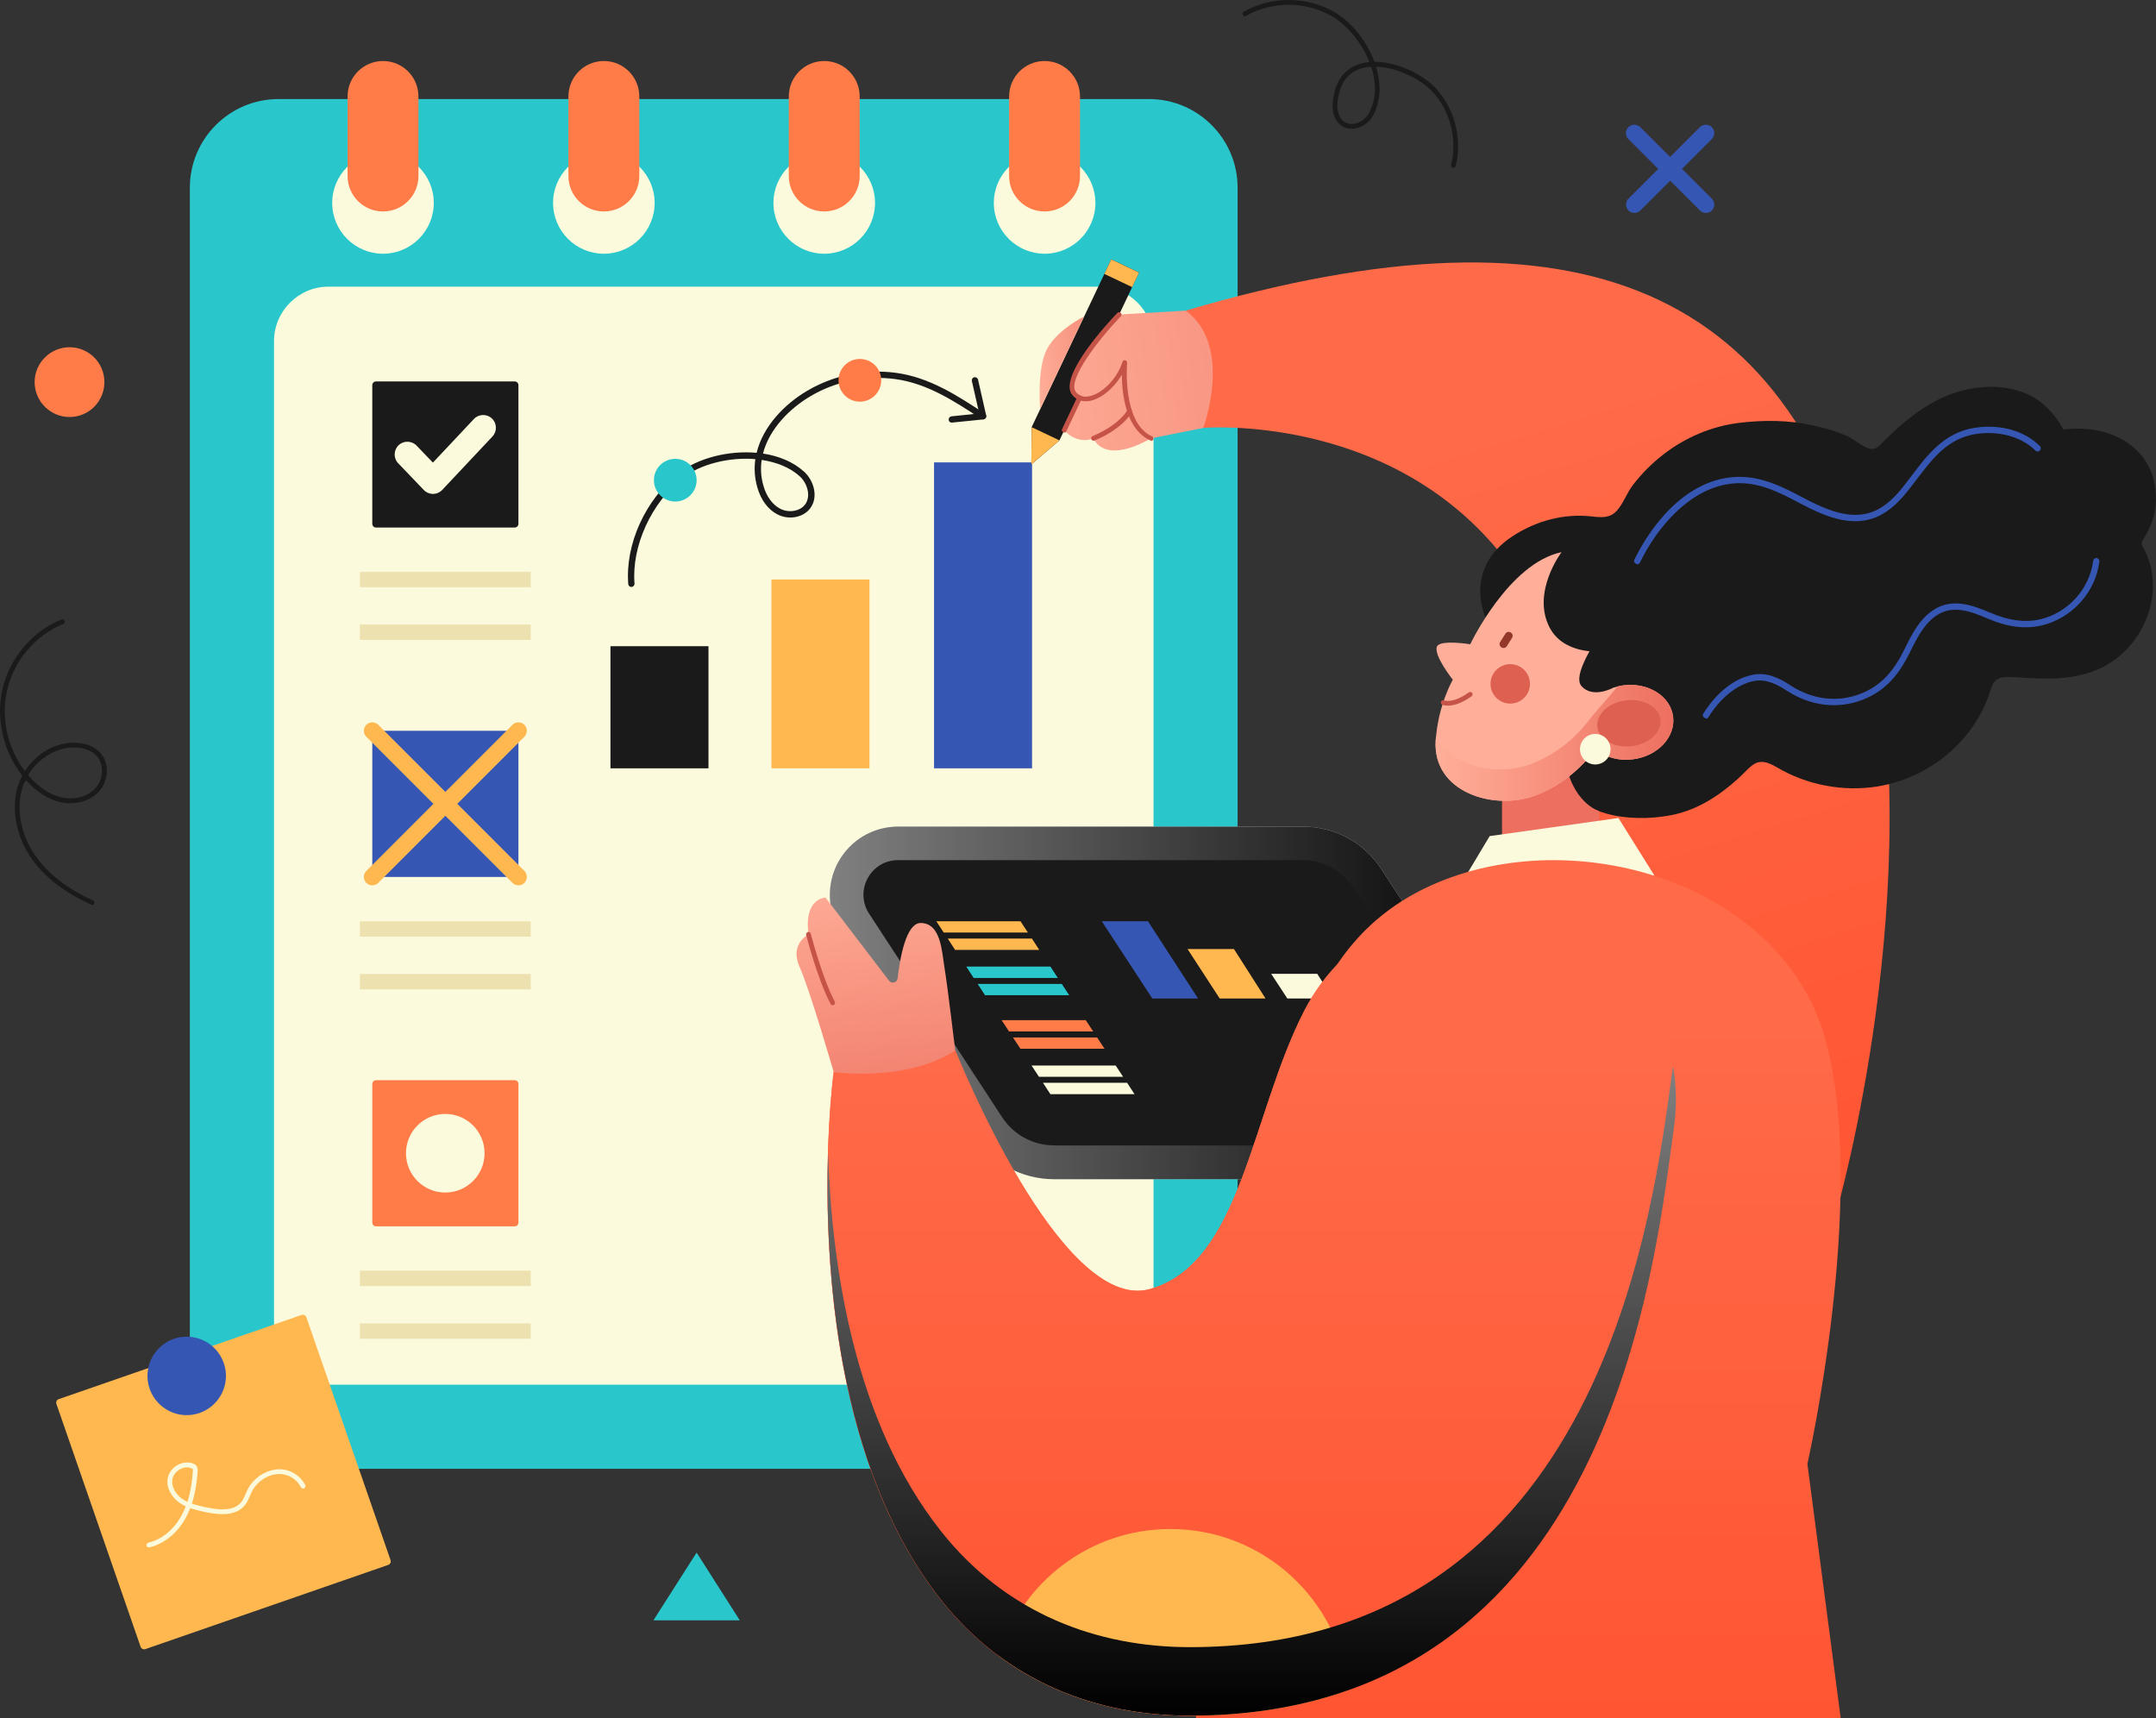 <svg width="251" height="200" viewBox="0 0 251 200" fill="none" xmlns="http://www.w3.org/2000/svg">
<rect x="0" y="0" width="251" height="200" fill="#333333" stroke="none"/>
<path d="M32.426 11.531H133.756C139.453 11.531 144.08 16.158 144.08 21.855V160.664C144.08 166.361 139.453 170.988 133.756 170.988H32.426C26.729 170.988 22.102 166.361 22.102 160.664V21.855C22.102 16.158 26.729 11.531 32.426 11.531Z" fill="#29C7CC"/>
<path d="M38.254 33.37H127.94C131.444 33.37 134.293 36.218 134.293 39.723V154.846C134.293 158.351 131.444 161.199 127.94 161.199H38.254C34.75 161.199 31.901 158.351 31.901 154.846V39.723C31.901 36.218 34.75 33.37 38.254 33.37Z" fill="#FBFADC"/>
<path d="M108.74 89.443H120.151V53.828H108.74V89.443Z" fill="#3656B3"/>
<path d="M89.811 89.443H101.223V67.457H89.811V89.443Z" fill="#FFB850"/>
<path d="M71.069 89.443H82.481V75.226H71.069V89.443Z" fill="#1A1A1A"/>
<path d="M50.501 23.624C50.501 26.887 47.85 29.537 44.588 29.537C41.325 29.537 38.675 26.887 38.675 23.624C38.675 20.361 41.325 17.711 44.588 17.711C47.85 17.711 50.501 20.361 50.501 23.624Z" fill="#FBFADC"/>
<path d="M76.212 23.624C76.212 26.887 73.562 29.537 70.3 29.537C67.037 29.537 64.387 26.887 64.387 23.624C64.387 20.361 67.037 17.711 70.3 17.711C73.562 17.711 76.212 20.361 76.212 23.624Z" fill="#FBFADC"/>
<path d="M101.869 23.624C101.869 26.887 99.219 29.537 95.956 29.537C92.693 29.537 90.043 26.887 90.043 23.624C90.043 20.361 92.693 17.711 95.956 17.711C99.219 17.711 101.869 20.361 101.869 23.624Z" fill="#FBFADC"/>
<path d="M127.526 23.624C127.526 26.887 124.876 29.537 121.613 29.537C118.35 29.537 115.7 26.887 115.7 23.624C115.7 20.361 118.35 17.711 121.613 17.711C124.876 17.711 127.526 20.361 127.526 23.624Z" fill="#FBFADC"/>
<path d="M44.59 24.617C42.311 24.617 40.464 22.77 40.464 20.491V11.229C40.464 8.95 42.311 7.103 44.59 7.103C46.869 7.103 48.716 8.95 48.716 11.229V20.491C48.716 22.77 46.869 24.617 44.59 24.617Z" fill="#FF7C48"/>
<path d="M70.301 24.617C68.022 24.617 66.175 22.77 66.175 20.491V11.229C66.175 8.95 68.022 7.103 70.301 7.103C72.58 7.103 74.427 8.95 74.427 11.229V20.491C74.427 22.77 72.58 24.617 70.301 24.617Z" fill="#FF7C48"/>
<path d="M95.957 24.617C93.678 24.617 91.831 22.77 91.831 20.491V11.229C91.831 8.95 93.678 7.103 95.957 7.103C98.236 7.103 100.083 8.95 100.083 11.229V20.491C100.083 22.77 98.236 24.617 95.957 24.617Z" fill="#FF7C48"/>
<path d="M121.607 24.617C119.328 24.617 117.48 22.77 117.48 20.491V11.229C117.48 8.95 119.328 7.103 121.607 7.103C123.885 7.103 125.733 8.95 125.733 11.229V20.491C125.733 22.77 123.885 24.617 121.607 24.617Z" fill="#FF7C48"/>
<path d="M73.505 68.329C73.315 68.329 73.151 68.182 73.143 67.992C72.772 63.348 75.137 58.152 79.021 55.079C81.205 53.344 84.787 52.412 88.085 52.714C88.844 49.563 91.425 46.991 93.963 45.498C97.053 43.676 100.713 42.925 104.287 43.4C108.205 43.918 111.477 46.067 114.645 48.148C114.817 48.26 114.861 48.484 114.748 48.657C114.636 48.83 114.412 48.873 114.239 48.761C111.14 46.723 107.938 44.617 104.192 44.125C100.782 43.676 97.286 44.384 94.343 46.128C91.978 47.526 89.561 49.908 88.827 52.8C90.648 53.076 92.349 53.758 93.618 54.915C94.731 55.925 95.318 57.841 94.325 59.17C93.523 60.249 91.848 60.569 90.519 59.887C89.431 59.334 88.602 58.23 88.179 56.779C87.843 55.623 87.782 54.509 87.938 53.448C84.865 53.189 81.498 54.043 79.47 55.649C75.819 58.532 73.522 63.581 73.868 67.932C73.885 68.13 73.73 68.312 73.531 68.329C73.522 68.329 73.514 68.329 73.505 68.329ZM88.671 53.542C88.533 54.509 88.576 55.528 88.887 56.581C89.241 57.815 89.958 58.782 90.847 59.231C91.848 59.74 93.143 59.516 93.73 58.73C94.446 57.764 93.989 56.253 93.117 55.459C91.96 54.406 90.38 53.793 88.671 53.542Z" fill="#1A1A1A"/>
<path d="M110.806 49.201C110.616 49.201 110.461 49.063 110.444 48.873C110.426 48.674 110.573 48.493 110.772 48.467L114 48.13L113.146 44.358C113.102 44.16 113.223 43.961 113.422 43.918C113.62 43.875 113.819 43.996 113.862 44.194L114.812 48.372C114.837 48.476 114.812 48.579 114.751 48.666C114.691 48.752 114.596 48.804 114.492 48.821L110.858 49.192C110.858 49.192 110.832 49.192 110.824 49.192L110.806 49.201Z" fill="#1A1A1A"/>
<path d="M59.915 44.401H43.782C43.539 44.401 43.342 44.598 43.342 44.841V60.974C43.342 61.217 43.539 61.414 43.782 61.414H59.915C60.158 61.414 60.355 61.217 60.355 60.974V44.841C60.355 44.598 60.158 44.401 59.915 44.401Z" fill="#1A1A1A"/>
<path d="M61.786 66.576H41.898V68.363H61.786V66.576Z" fill="#EDE1B0"/>
<path d="M61.786 72.705H41.898V74.492H61.786V72.705Z" fill="#EDE1B0"/>
<path d="M59.915 85.075H43.782C43.539 85.075 43.342 85.272 43.342 85.515V101.648C43.342 101.891 43.539 102.088 43.782 102.088H59.915C60.158 102.088 60.355 101.891 60.355 101.648V85.515C60.355 85.272 60.158 85.075 59.915 85.075Z" fill="#3656B3"/>
<path d="M61.786 107.25H41.898V109.037H61.786V107.25Z" fill="#EDE1B0"/>
<path d="M61.786 113.387H41.898V115.174H61.786V113.387Z" fill="#EDE1B0"/>
<path d="M59.915 125.748H43.782C43.539 125.748 43.342 125.945 43.342 126.189V142.322C43.342 142.565 43.539 142.762 43.782 142.762H59.915C60.158 142.762 60.355 142.565 60.355 142.322V126.189C60.355 125.945 60.158 125.748 59.915 125.748Z" fill="#FF7C48"/>
<path d="M61.786 147.924H41.898V149.71H61.786V147.924Z" fill="#EDE1B0"/>
<path d="M61.786 154.061H41.898V155.848H61.786V154.061Z" fill="#EDE1B0"/>
<path d="M50.407 57.496C50.002 57.496 49.613 57.332 49.337 57.038L46.359 53.931C45.789 53.344 45.815 52.403 46.402 51.834C46.989 51.264 47.93 51.29 48.5 51.877L50.399 53.853L55.172 48.778C55.733 48.182 56.674 48.156 57.27 48.717C57.865 49.279 57.891 50.219 57.33 50.815L51.486 57.03C51.21 57.323 50.822 57.496 50.416 57.496H50.407Z" fill="#FBFADC"/>
<path d="M81.1 55.899C81.1 57.271 79.986 58.385 78.614 58.385C77.241 58.385 76.128 57.271 76.128 55.899C76.128 54.526 77.241 53.413 78.614 53.413C79.986 53.413 81.1 54.526 81.1 55.899Z" fill="#29C7CC"/>
<path d="M102.591 44.272C102.591 45.644 101.478 46.758 100.105 46.758C98.733 46.758 97.619 45.644 97.619 44.272C97.619 42.899 98.733 41.786 100.105 41.786C101.478 41.786 102.591 42.899 102.591 44.272Z" fill="#FF7C48"/>
<path d="M60.35 103.064C60.1 103.064 59.85 102.969 59.66 102.779L42.646 85.765C42.266 85.385 42.266 84.764 42.646 84.376C43.026 83.996 43.648 83.996 44.036 84.376L61.049 101.389C61.429 101.769 61.429 102.39 61.049 102.779C60.859 102.969 60.609 103.064 60.359 103.064H60.35Z" fill="#FFB850"/>
<path d="M43.337 103.064C43.086 103.064 42.836 102.969 42.646 102.779C42.266 102.399 42.266 101.778 42.646 101.389L59.66 84.376C60.039 83.996 60.661 83.996 61.049 84.376C61.429 84.755 61.429 85.377 61.049 85.765L44.036 102.779C43.846 102.969 43.596 103.064 43.345 103.064H43.337Z" fill="#FFB850"/>
<path d="M56.413 134.251C56.413 136.78 54.368 138.826 51.839 138.826C49.309 138.826 47.264 136.78 47.264 134.251C47.264 131.722 49.309 129.676 51.839 129.676C54.368 129.676 56.413 131.722 56.413 134.251Z" fill="#FBFADC"/>
<path d="M35.108 153.076L6.84 162.876C6.61 162.955 6.488 163.206 6.568 163.436L16.368 191.704C16.447 191.933 16.698 192.055 16.928 191.975L45.196 182.176C45.425 182.096 45.547 181.845 45.467 181.616L35.668 153.348C35.588 153.118 35.337 152.996 35.108 153.076Z" fill="#FFB850"/>
<path d="M26.053 158.679C26.881 161.062 25.612 163.66 23.23 164.489C20.848 165.317 18.249 164.048 17.421 161.666C16.592 159.283 17.861 156.685 20.243 155.857C22.626 155.028 25.224 156.297 26.053 158.679Z" fill="#3656B3"/>
<path d="M17.331 180.138C17.202 180.138 17.09 180.052 17.064 179.922C17.029 179.775 17.124 179.62 17.271 179.586C18.833 179.223 20.249 178.066 21.147 176.4C21.328 176.072 21.483 175.727 21.63 175.356C21.362 175.235 21.104 175.088 20.862 174.916C20.016 174.311 19.282 173.181 19.541 172.007C19.671 171.428 20.059 170.91 20.611 170.582C21.164 170.254 21.803 170.168 22.372 170.332C22.519 170.375 22.735 170.453 22.873 170.651C23.037 170.867 23.028 171.135 23.011 171.359C22.899 172.784 22.683 173.983 22.338 175.037C22.83 175.209 23.356 175.339 23.926 175.459C26.101 175.934 27.431 175.736 28.121 174.821C28.311 174.57 28.441 174.268 28.579 173.949C28.648 173.793 28.708 173.638 28.786 173.483C29.675 171.653 31.824 170.626 33.568 171.204C34.405 171.48 35.122 172.084 35.536 172.87C35.605 173.008 35.553 173.172 35.415 173.25C35.277 173.319 35.113 173.267 35.035 173.129C34.69 172.473 34.094 171.964 33.387 171.73C31.893 171.238 30.046 172.136 29.278 173.724C29.209 173.871 29.148 174.018 29.088 174.165C28.941 174.501 28.794 174.847 28.561 175.157C27.457 176.608 25.316 176.331 23.805 176.003C23.218 175.874 22.666 175.744 22.148 175.563C22.001 175.951 21.829 176.314 21.639 176.668C20.655 178.472 19.11 179.732 17.392 180.129C17.375 180.129 17.349 180.129 17.331 180.129V180.138ZM21.794 170.816C21.492 170.816 21.181 170.902 20.896 171.074C20.473 171.325 20.18 171.705 20.085 172.136C19.878 173.06 20.491 173.975 21.181 174.467C21.38 174.605 21.596 174.726 21.82 174.838C22.148 173.837 22.346 172.689 22.45 171.325C22.459 171.195 22.467 171.057 22.416 170.988C22.07 170.841 21.932 170.816 21.785 170.816H21.794Z" fill="#FBFADC"/>
<path d="M217.544 70.763C209.309 33.568 184.147 22.554 138.044 36.158L140.072 49.813C140.072 49.813 161.255 48.027 174.557 64.263C185.027 77.038 164.017 136.167 164.017 136.167L213.892 140.742C213.892 140.742 224.682 103.012 217.544 70.754V70.763Z" fill="url(#paint0_linear_1253_2594)"/>
<path d="M120.104 49.727L120.069 54.061L123.341 51.264L132.611 31.721L129.375 30.185L120.104 49.727Z" fill="#1A1A1A"/>
<path d="M129.372 30.195L128.568 31.887L131.805 33.423L132.608 31.731L129.372 30.195Z" fill="#FFB850"/>
<path d="M120.104 49.727L120.069 54.061L123.341 51.264L120.104 49.727Z" fill="#FFB850"/>
<path d="M121.891 40.629C120.683 42.9 121.097 47.621 121.097 47.621L122.651 44.35L126.207 36.849C126.207 36.849 123.099 38.359 121.882 40.638L121.891 40.629Z" fill="url(#paint1_linear_1253_2594)"/>
<path d="M138.049 36.158L130.289 36.615C130.289 36.615 128.303 38.687 126.724 40.914C125.351 42.847 124.316 44.841 125.041 45.774C125.231 46.015 125.455 46.188 125.697 46.292L123.893 50.098C123.893 50.098 125.317 51.799 127.311 51.031C127.311 51.031 128.373 54.198 134.001 51.031L140.077 49.822C140.077 49.822 143.634 40.292 138.049 36.166V36.158Z" fill="url(#paint2_linear_1253_2594)"/>
<path d="M133.996 51.307C131.044 50.021 130.621 45.86 130.603 43.625C129.706 45.17 128.221 46.421 126.866 46.672C126.02 46.827 125.295 46.568 124.811 45.947C123.128 43.771 129.369 37.168 130.085 36.426C130.189 36.313 130.37 36.313 130.483 36.426C130.595 36.529 130.595 36.71 130.483 36.823C127.902 39.507 124.207 44.263 125.252 45.619C125.605 46.085 126.123 46.257 126.771 46.136C128.325 45.852 130.077 44.056 130.672 42.131C130.716 41.993 130.845 41.907 130.992 41.941C131.13 41.967 131.225 42.097 131.216 42.243C131.216 42.313 130.612 49.244 134.117 50.798C134.255 50.858 134.324 51.022 134.255 51.169C134.211 51.273 134.108 51.333 133.996 51.333V51.307Z" fill="#C65347"/>
<path d="M127.311 51.307C127.199 51.307 127.096 51.246 127.053 51.134C126.992 50.996 127.053 50.824 127.199 50.772C130.384 49.425 131.239 47.759 131.248 47.742C131.317 47.604 131.481 47.543 131.619 47.612C131.757 47.681 131.817 47.846 131.748 47.984C131.714 48.061 130.816 49.857 127.415 51.29C127.381 51.307 127.346 51.316 127.303 51.316L127.311 51.307Z" fill="#C65347"/>
<path d="M123.888 50.366C123.629 50.271 123.569 50.107 123.638 49.969L125.442 46.171C125.511 46.033 125.675 45.972 125.813 46.041C125.951 46.111 126.012 46.275 125.942 46.413L124.138 50.211C124.087 50.314 123.992 50.366 123.888 50.366Z" fill="#C65347"/>
<path d="M166.736 137.263C170.249 137.263 173.469 135.347 175.144 132.257C176.818 129.167 176.663 125.42 174.738 122.485L160.78 101.13C158.778 98.057 155.385 96.227 151.717 96.227H104.561C101.634 96.227 98.959 97.824 97.569 100.396C96.179 102.969 96.309 106.085 97.906 108.528L113.391 132.222C115.454 135.381 118.941 137.272 122.714 137.272H166.728L166.736 137.263Z" fill="#D2D2D2"/>
<path style="mix-blend-mode:soft-light" d="M166.736 137.263C170.249 137.263 173.469 135.347 175.144 132.257C176.818 129.167 176.663 125.42 174.738 122.485L160.78 101.13C158.778 98.057 155.385 96.227 151.717 96.227H104.561C101.634 96.227 98.959 97.824 97.569 100.396C96.179 102.969 96.309 106.085 97.906 108.528L113.391 132.222C115.454 135.381 118.941 137.272 122.714 137.272H166.728L166.736 137.263Z" fill="url(#paint3_linear_1253_2594)"/>
<path d="M122.721 133.345H166.735C171.215 133.345 173.908 128.373 171.457 124.618L157.499 103.262C156.222 101.312 154.046 100.129 151.716 100.129H104.56C101.357 100.129 99.432 103.685 101.185 106.37L116.67 130.064C118.008 132.11 120.278 133.336 122.721 133.336V133.345Z" fill="#1A1A1A"/>
<path d="M4.032 44.479C4.032 46.724 5.854 48.545 8.098 48.545C10.342 48.545 12.155 46.724 12.155 44.479C12.155 42.235 10.334 40.422 8.098 40.422C5.862 40.422 4.032 42.244 4.032 44.479Z" fill="#FF7C48"/>
<path d="M193.042 19.654L189.572 16.184C189.192 15.804 189.192 15.182 189.572 14.803C189.952 14.423 190.573 14.423 190.962 14.803L194.432 18.273L197.902 14.803C198.282 14.423 198.903 14.423 199.291 14.803C199.671 15.182 199.671 15.804 199.291 16.184L195.821 19.654L199.291 23.124C199.671 23.503 199.671 24.125 199.291 24.505C199.102 24.695 198.851 24.79 198.601 24.79C198.351 24.79 198.1 24.695 197.91 24.505L194.44 21.035L190.97 24.505C190.78 24.695 190.53 24.79 190.28 24.79C190.029 24.79 189.779 24.695 189.589 24.505C189.209 24.125 189.209 23.503 189.589 23.124L193.059 19.654H193.042Z" fill="#3656B3"/>
<path d="M249.348 63.184C249.365 63.063 249.426 62.951 249.495 62.848C250.401 61.363 250.997 59.852 250.997 58.083C250.997 51.971 245.559 49.304 240.216 50.003C239.163 48.07 237.773 46.68 236.098 45.912C232.766 44.393 228.623 44.971 225.446 46.62C223.021 47.88 220.941 49.71 219.024 51.652C218.8 51.885 218.558 52.127 218.247 52.222C217.298 52.515 216.003 51.203 215.166 50.823C213.854 50.219 212.49 49.848 211.083 49.529C208.269 48.89 205.326 48.881 202.468 49.227C199.231 49.624 196.158 50.944 193.595 52.947C192.291 53.957 191.126 55.139 190.116 56.443C189.391 57.375 189.028 58.558 188.243 59.438C187.423 60.344 186.473 60.249 185.308 60.12C182.063 59.749 178.808 60.638 176.089 62.425C170.228 66.257 172.973 71.963 172.973 71.963L182.019 90.867C184.324 95.614 191.161 95.623 194.795 94.846C197.669 94.233 200.112 92.645 202.27 90.712C204.005 89.158 204.428 87.88 206.862 89.322C210.358 91.393 214.588 92.196 218.593 91.549C224.566 90.582 229.814 86.318 231.679 80.509C231.834 80.025 231.989 79.507 232.378 79.179C232.861 78.773 233.56 78.782 234.191 78.817C237.661 78.998 240.837 79.335 244.126 77.971C249.443 75.77 252.413 68.959 249.504 63.728C249.409 63.564 249.305 63.383 249.331 63.193L249.348 63.184Z" fill="#1A1A1A"/>
<path d="M174.863 90.953V102.468H186.162V94.423C186.162 94.423 182.874 93.456 182.166 88.079C181.916 86.197 174.863 90.962 174.863 90.962V90.953Z" fill="url(#paint4_linear_1253_2594)"/>
<path d="M170.033 103.003L173.426 97.332L188.419 95.226L192.623 101.95L170.033 103.003Z" fill="#FBFADC"/>
<path d="M167.296 75.252C167.693 74.432 171.163 75.001 171.163 75.001C171.163 75.001 175.626 65.584 181.78 64.281L187.831 80.051C188.203 79.93 188.582 79.835 188.988 79.784C191.88 79.412 194.469 81.035 194.78 83.409C195.091 85.791 192.993 88.018 190.11 88.389C188.401 88.614 186.813 88.122 185.725 87.207C185.725 87.224 183.274 90.971 178.604 92.662C173.925 94.354 166.795 92.257 167.149 86.232C167.391 82.123 169.135 79.127 169.135 79.127C169.135 79.127 166.821 76.219 167.305 75.234L167.296 75.252Z" fill="#FFAF99"/>
<path d="M190.11 88.398C193.002 88.027 195.091 85.791 194.78 83.409C194.469 81.026 191.879 79.404 188.988 79.783C188.763 79.809 188.556 79.853 188.34 79.904L185.181 83.564C185.181 83.564 182.738 87.31 178.06 89.002C174.296 90.366 168.945 89.27 167.184 85.644C167.158 85.843 167.149 86.041 167.132 86.231C166.778 92.257 173.916 94.354 178.586 92.662C183.265 90.97 185.708 87.224 185.708 87.224C186.804 88.122 188.392 88.614 190.093 88.389L190.11 88.398Z" fill="url(#paint5_linear_1253_2594)"/>
<path d="M168.566 82.149C168.152 82.149 167.927 82.045 167.901 82.036C167.763 81.967 167.703 81.803 167.772 81.665C167.841 81.527 168.005 81.467 168.143 81.536C168.143 81.536 169.136 81.941 171 80.603C171.121 80.517 171.302 80.543 171.389 80.664C171.475 80.793 171.449 80.966 171.328 81.052C170.077 81.95 169.136 82.149 168.566 82.149Z" fill="#C65347"/>
<path d="M175.821 81.907C177.09 81.907 178.118 80.879 178.118 79.611C178.118 78.343 177.09 77.315 175.821 77.315C174.553 77.315 173.525 78.343 173.525 79.611C173.525 80.879 174.553 81.907 175.821 81.907Z" fill="#DD6050"/>
<path d="M189.932 86.87C191.961 86.637 193.463 85.256 193.299 83.78C193.135 82.304 191.356 81.294 189.328 81.527C187.299 81.76 185.797 83.141 185.961 84.617C186.125 86.093 187.904 87.103 189.932 86.87Z" fill="#DD6050"/>
<path d="M174.797 75.364C175.013 75.502 175.298 75.433 175.427 75.217L176.032 74.259C176.17 74.043 176.101 73.758 175.885 73.629C175.669 73.491 175.384 73.56 175.255 73.776L174.651 74.734C174.512 74.95 174.582 75.234 174.797 75.364Z" fill="#93372B"/>
<path d="M184.424 63.331L181.792 64.281C181.792 64.281 178.339 68.838 180.341 72.93C181.317 74.924 183.285 75.623 185.046 75.822C184.174 77.375 183.458 79.128 184.114 79.87C185.426 81.355 187.782 80.077 187.782 80.077L194.437 74.501L184.433 63.34L184.424 63.331Z" fill="#1A1A1A"/>
<path d="M190.597 65.688C190.252 65.567 190.174 65.343 190.269 65.161C191.262 63.098 195.008 56.313 201.456 55.571C204.727 55.191 207.489 56.65 210.165 58.066C212.556 59.326 215.301 60.491 217.805 59.654C219.048 59.24 220.23 58.316 221.43 56.831C221.81 56.357 222.181 55.873 222.544 55.39C224.417 52.921 226.359 50.358 229.881 49.805C232.85 49.339 235.681 50.133 237.477 51.928C237.623 52.075 237.623 52.308 237.477 52.446C237.33 52.593 237.097 52.593 236.959 52.446C235.353 50.841 232.686 50.107 229.993 50.53C226.756 51.039 224.995 53.37 223.122 55.83C222.751 56.322 222.379 56.814 221.991 57.289C220.705 58.886 219.41 59.887 218.029 60.353C215.258 61.277 212.341 60.051 209.846 58.739C207.118 57.298 204.581 55.942 201.533 56.305C196.708 56.866 192.884 61.415 190.925 65.489C190.864 65.619 190.726 65.696 190.597 65.696V65.688Z" fill="#3656B3"/>
<path d="M198.598 83.65C198.235 83.486 198.175 83.262 198.287 83.089C199.004 81.933 200.989 79.171 204.027 78.558C205.728 78.212 207.204 78.972 208.412 79.766C211.002 81.458 213.92 81.812 216.613 80.759C218.771 79.921 220.299 78.402 221.585 75.839L221.706 75.597C222.595 73.801 223.518 71.946 225.262 70.901C227.359 69.641 229.604 70.426 231.719 71.333C233.851 72.248 235.741 72.498 237.493 72.101C240.739 71.359 243.285 68.553 243.682 65.282C243.708 65.083 243.89 64.936 244.088 64.962C244.287 64.988 244.433 65.169 244.407 65.368C243.976 68.942 241.196 72.006 237.649 72.817C235.732 73.258 233.695 72.99 231.416 72.015C229.397 71.143 227.429 70.452 225.633 71.531C224.079 72.463 223.199 74.224 222.353 75.925L222.232 76.167C220.86 78.912 219.211 80.534 216.872 81.449C213.946 82.589 210.795 82.209 207.998 80.388C206.911 79.68 205.598 78.989 204.157 79.283C202.241 79.671 200.281 81.242 198.9 83.486C198.831 83.599 198.71 83.659 198.589 83.659L198.598 83.65Z" fill="#3656B3"/>
<path d="M117.468 120.069L116.604 118.757H126.402L127.265 120.069H117.468Z" fill="#FF7C48"/>
<path d="M118.796 122.088L117.933 120.776H127.73L128.593 122.088H118.796Z" fill="#FF7C48"/>
<path d="M120.954 125.351L120.091 124.039H129.888L130.751 125.351H120.954Z" fill="#FBFADC"/>
<path d="M122.283 127.371L121.42 126.05H131.217L132.08 127.371H122.283Z" fill="#FBFADC"/>
<path d="M109.871 108.562L109.008 107.25H118.805L119.668 108.562H109.871Z" fill="#FFB850"/>
<path d="M133.649 107.25H128.271L134.15 116.236H139.476L133.649 107.25Z" fill="#3656B3"/>
<path d="M143.655 110.479H138.251L141.997 116.236H147.332L143.655 110.479Z" fill="#FFB850"/>
<path d="M153.35 113.362H147.989L149.871 116.236H155.197L153.35 113.362Z" fill="#FBFADC"/>
<path d="M111.191 110.582L110.337 109.261H120.134L120.989 110.582H111.191Z" fill="#FFB850"/>
<path d="M113.351 113.845L112.496 112.524H122.293L123.148 113.845H113.351Z" fill="#29C7CC"/>
<path d="M114.679 115.857L113.815 114.544H123.613L124.476 115.857H114.679Z" fill="#29C7CC"/>
<path d="M10.717 105.351C7.506 103.918 5.159 102.088 3.639 99.896C1.809 97.254 1.24 93.966 2.155 91.298C2.275 90.945 2.422 90.608 2.595 90.288C0.42 87.535 -0.478 83.815 0.247 80.405C1.032 76.71 3.682 73.534 7.144 72.118C7.291 72.058 7.446 72.127 7.506 72.274C7.567 72.421 7.498 72.576 7.351 72.636C4.054 73.983 1.542 77.004 0.791 80.526C0.109 83.702 0.92 87.164 2.897 89.771C4.278 87.595 6.738 86.24 9.155 86.49C9.88 86.568 10.89 86.81 11.624 87.578C12.755 88.752 12.703 90.841 11.52 92.144C10.476 93.284 8.706 93.767 7.006 93.379C5.616 93.059 4.244 92.179 3.044 90.841C2.862 90.996 2.759 91.238 2.681 91.488C1.818 93.992 2.362 97.09 4.097 99.585C5.564 101.691 7.826 103.461 10.83 104.833C10.968 104.894 11.028 105.066 10.968 105.204C10.925 105.308 10.821 105.368 10.717 105.368V105.351ZM3.268 90.228C3.337 90.306 3.398 90.383 3.467 90.453C4.589 91.704 5.858 92.524 7.135 92.818C8.646 93.163 10.2 92.749 11.106 91.756C12.081 90.686 12.133 88.907 11.218 87.958C10.605 87.319 9.725 87.103 9.095 87.043C6.868 86.81 4.52 88.156 3.268 90.237V90.228Z" fill="#1A1A1A"/>
<path d="M169.204 19.55C168.989 19.507 168.894 19.352 168.937 19.205C169.688 16.261 168.842 12.912 166.77 10.685C165.363 9.166 162.601 7.828 160.201 7.768C160.788 9.701 160.78 11.721 159.882 13.404C159.338 14.431 158.216 15.079 157.146 14.984C156.265 14.906 155.592 14.319 155.29 13.378C155.013 12.507 155.16 11.574 155.35 10.771C155.764 8.993 156.843 7.828 158.484 7.388C158.786 7.31 159.105 7.25 159.433 7.224C158.561 4.997 156.887 3.02 155.238 2.001C152.225 0.137 148.142 0.077 145.07 1.855C144.94 1.932 144.767 1.889 144.69 1.751C144.612 1.622 144.655 1.449 144.793 1.371C148.03 -0.51 152.346 -0.45 155.531 1.518C157.482 2.727 159.157 4.867 160.003 7.189C162.635 7.189 165.613 8.614 167.167 10.297C169.36 12.662 170.266 16.21 169.463 19.334C169.429 19.464 169.317 19.541 169.196 19.541L169.204 19.55ZM159.632 7.768C159.286 7.785 158.95 7.837 158.63 7.923C157.18 8.311 156.265 9.304 155.894 10.892C155.721 11.617 155.583 12.463 155.825 13.206C156.058 13.931 156.541 14.362 157.197 14.423C158.026 14.501 158.95 13.957 159.39 13.137C160.279 11.471 160.227 9.563 159.64 7.768H159.632Z" fill="#1A1A1A"/>
<path d="M86.123 188.623L81.099 180.742L76.075 188.623H86.123Z" fill="#29C7CC"/>
<path d="M147.429 138.981C150.251 127.596 150.614 109.745 167.377 102.736C184.14 95.718 207.913 103.202 212.643 121.467C217.373 139.732 210.416 170.418 210.416 170.418L214.292 200H139.229C139.229 200 144.606 150.375 147.429 138.99V138.981Z" fill="url(#paint6_linear_1253_2594)"/>
<path d="M97.054 124.799L111.21 122.278C111.21 122.278 123.433 152.999 133.877 150.064C144.546 147.06 145.634 129.762 151.84 117.669C156.597 108.407 166.989 103.513 177.158 105.765C188.785 108.338 196.545 119.404 194.888 131.195C192.678 146.905 187.654 199.732 138.521 199.732C127.749 199.732 117.166 195.848 109.553 186.241C91.814 163.884 97.054 124.807 97.054 124.807V124.799Z" fill="url(#paint7_linear_1253_2594)"/>
<path d="M97.054 124.799L111.21 122.278C111.21 122.278 123.433 152.999 133.877 150.064C144.546 147.06 145.634 129.762 151.84 117.669C156.597 108.407 166.989 103.513 177.158 105.765C188.785 108.338 196.545 119.404 194.888 131.195C192.678 146.905 187.654 199.732 138.521 199.732C127.749 199.732 117.166 195.848 109.553 186.241C91.814 163.884 97.054 124.807 97.054 124.807V124.799Z" fill="url(#paint8_linear_1253_2594)"/>
<path d="M111.207 122.278C111.207 122.278 110.301 114.717 109.973 112.757C109.645 110.798 109.576 107.483 107.202 107.449C105.467 107.423 104.759 111.626 104.5 113.897C104.44 114.397 103.801 114.57 103.499 114.164L96.11 104.488C96.11 104.488 93.538 104.531 94.133 108.769C94.133 108.769 91.881 109.866 93.081 112.541C94.28 115.209 97.06 124.807 97.06 124.807C97.06 124.807 105.459 126.016 111.216 122.287L111.207 122.278Z" fill="url(#paint9_linear_1253_2594)"/>
<path d="M96.945 117.021C96.841 117.021 96.746 116.97 96.694 116.875C95.192 114.035 93.906 109.054 93.854 108.838C93.82 108.692 93.906 108.536 94.053 108.502C94.208 108.459 94.355 108.554 94.389 108.7C94.407 108.752 95.719 113.836 97.186 116.607C97.255 116.745 97.203 116.909 97.074 116.987C97.031 117.013 96.988 117.021 96.945 117.021Z" fill="#C65347"/>
<path d="M136.255 177.997C126.846 177.997 118.913 184.23 116.307 192.792C122.884 197.652 130.653 199.724 138.525 199.724C145.534 199.724 151.654 198.645 156.989 196.754C155.927 186.224 147.071 177.997 136.255 177.997Z" fill="#FFB850"/>
<path d="M187.498 87.216C187.498 88.2 186.704 88.994 185.72 88.994C184.736 88.994 183.941 88.2 183.941 87.216C183.941 86.232 184.736 85.437 185.72 85.437C186.704 85.437 187.498 86.232 187.498 87.216Z" fill="#FBFADC"/>
<path style="mix-blend-mode:soft-light" d="M138.523 191.748C127.75 191.748 117.168 187.864 109.554 178.256C99.455 165.524 96.805 147.372 96.399 134.096C96.011 147.311 97.297 170.764 109.554 186.232C117.168 195.84 127.75 199.724 138.523 199.724C187.656 199.724 192.688 146.888 194.889 131.187C195.209 128.908 195.174 126.655 194.837 124.488C194.812 124.376 194.786 124.264 194.76 124.152C192.472 140.915 186.723 191.748 138.523 191.748Z" fill="url(#paint10_linear_1253_2594)"/>
<defs>
<linearGradient id="paint0_linear_1253_2594" x1="167.367" y1="27.111" x2="203.392" y2="143.989" gradientUnits="userSpaceOnUse">
<stop offset="0.19" stop-color="#FF6A48"/>
<stop offset="1" stop-color="#FF5533"/>
</linearGradient>
<linearGradient id="paint1_linear_1253_2594" x1="120.466" y1="42.614" x2="126.774" y2="41.86" gradientUnits="userSpaceOnUse">
<stop stop-color="#FFAF99"/>
<stop offset="1" stop-color="#F6907D"/>
</linearGradient>
<linearGradient id="paint2_linear_1253_2594" x1="115.796" y1="46.241" x2="183.745" y2="38.115" gradientUnits="userSpaceOnUse">
<stop stop-color="#FFAF99"/>
<stop offset="1" stop-color="#ED6F5F"/>
</linearGradient>
<linearGradient id="paint3_linear_1253_2594" x1="96.611" y1="116.745" x2="176.292" y2="116.745" gradientUnits="userSpaceOnUse">
<stop stop-color="#808080"/>
<stop offset="1"/>
</linearGradient>
<linearGradient id="paint4_linear_1253_2594" x1="180.509" y1="123.625" x2="180.509" y2="96.745" gradientUnits="userSpaceOnUse">
<stop stop-color="#FFAF99"/>
<stop offset="1" stop-color="#ED6F5F"/>
</linearGradient>
<linearGradient id="paint5_linear_1253_2594" x1="167.132" y1="86.49" x2="194.814" y2="86.49" gradientUnits="userSpaceOnUse">
<stop stop-color="#FFAF99"/>
<stop offset="1" stop-color="#ED6F5F"/>
</linearGradient>
<linearGradient id="paint6_linear_1253_2594" x1="176.76" y1="100.129" x2="176.76" y2="199.991" gradientUnits="userSpaceOnUse">
<stop offset="0.19" stop-color="#FF6A48"/>
<stop offset="1" stop-color="#FF5533"/>
</linearGradient>
<linearGradient id="paint7_linear_1253_2594" x1="145.72" y1="105.213" x2="145.72" y2="199.732" gradientUnits="userSpaceOnUse">
<stop offset="0.19" stop-color="#FF6A48"/>
<stop offset="1" stop-color="#FF5533"/>
</linearGradient>
<linearGradient id="paint8_linear_1253_2594" x1="145.72" y1="105.213" x2="145.72" y2="199.732" gradientUnits="userSpaceOnUse">
<stop offset="0.19" stop-color="#FF6A48"/>
<stop offset="1" stop-color="#FF5533"/>
</linearGradient>
<linearGradient id="paint9_linear_1253_2594" x1="99.943" y1="100.517" x2="104.449" y2="136.711" gradientUnits="userSpaceOnUse">
<stop stop-color="#FFAF99"/>
<stop offset="1" stop-color="#ED6F5F"/>
</linearGradient>
<linearGradient id="paint10_linear_1253_2594" x1="145.722" y1="124.152" x2="145.722" y2="199.733" gradientUnits="userSpaceOnUse">
<stop stop-color="#808080"/>
<stop offset="1"/>
</linearGradient>
</defs>
</svg>
